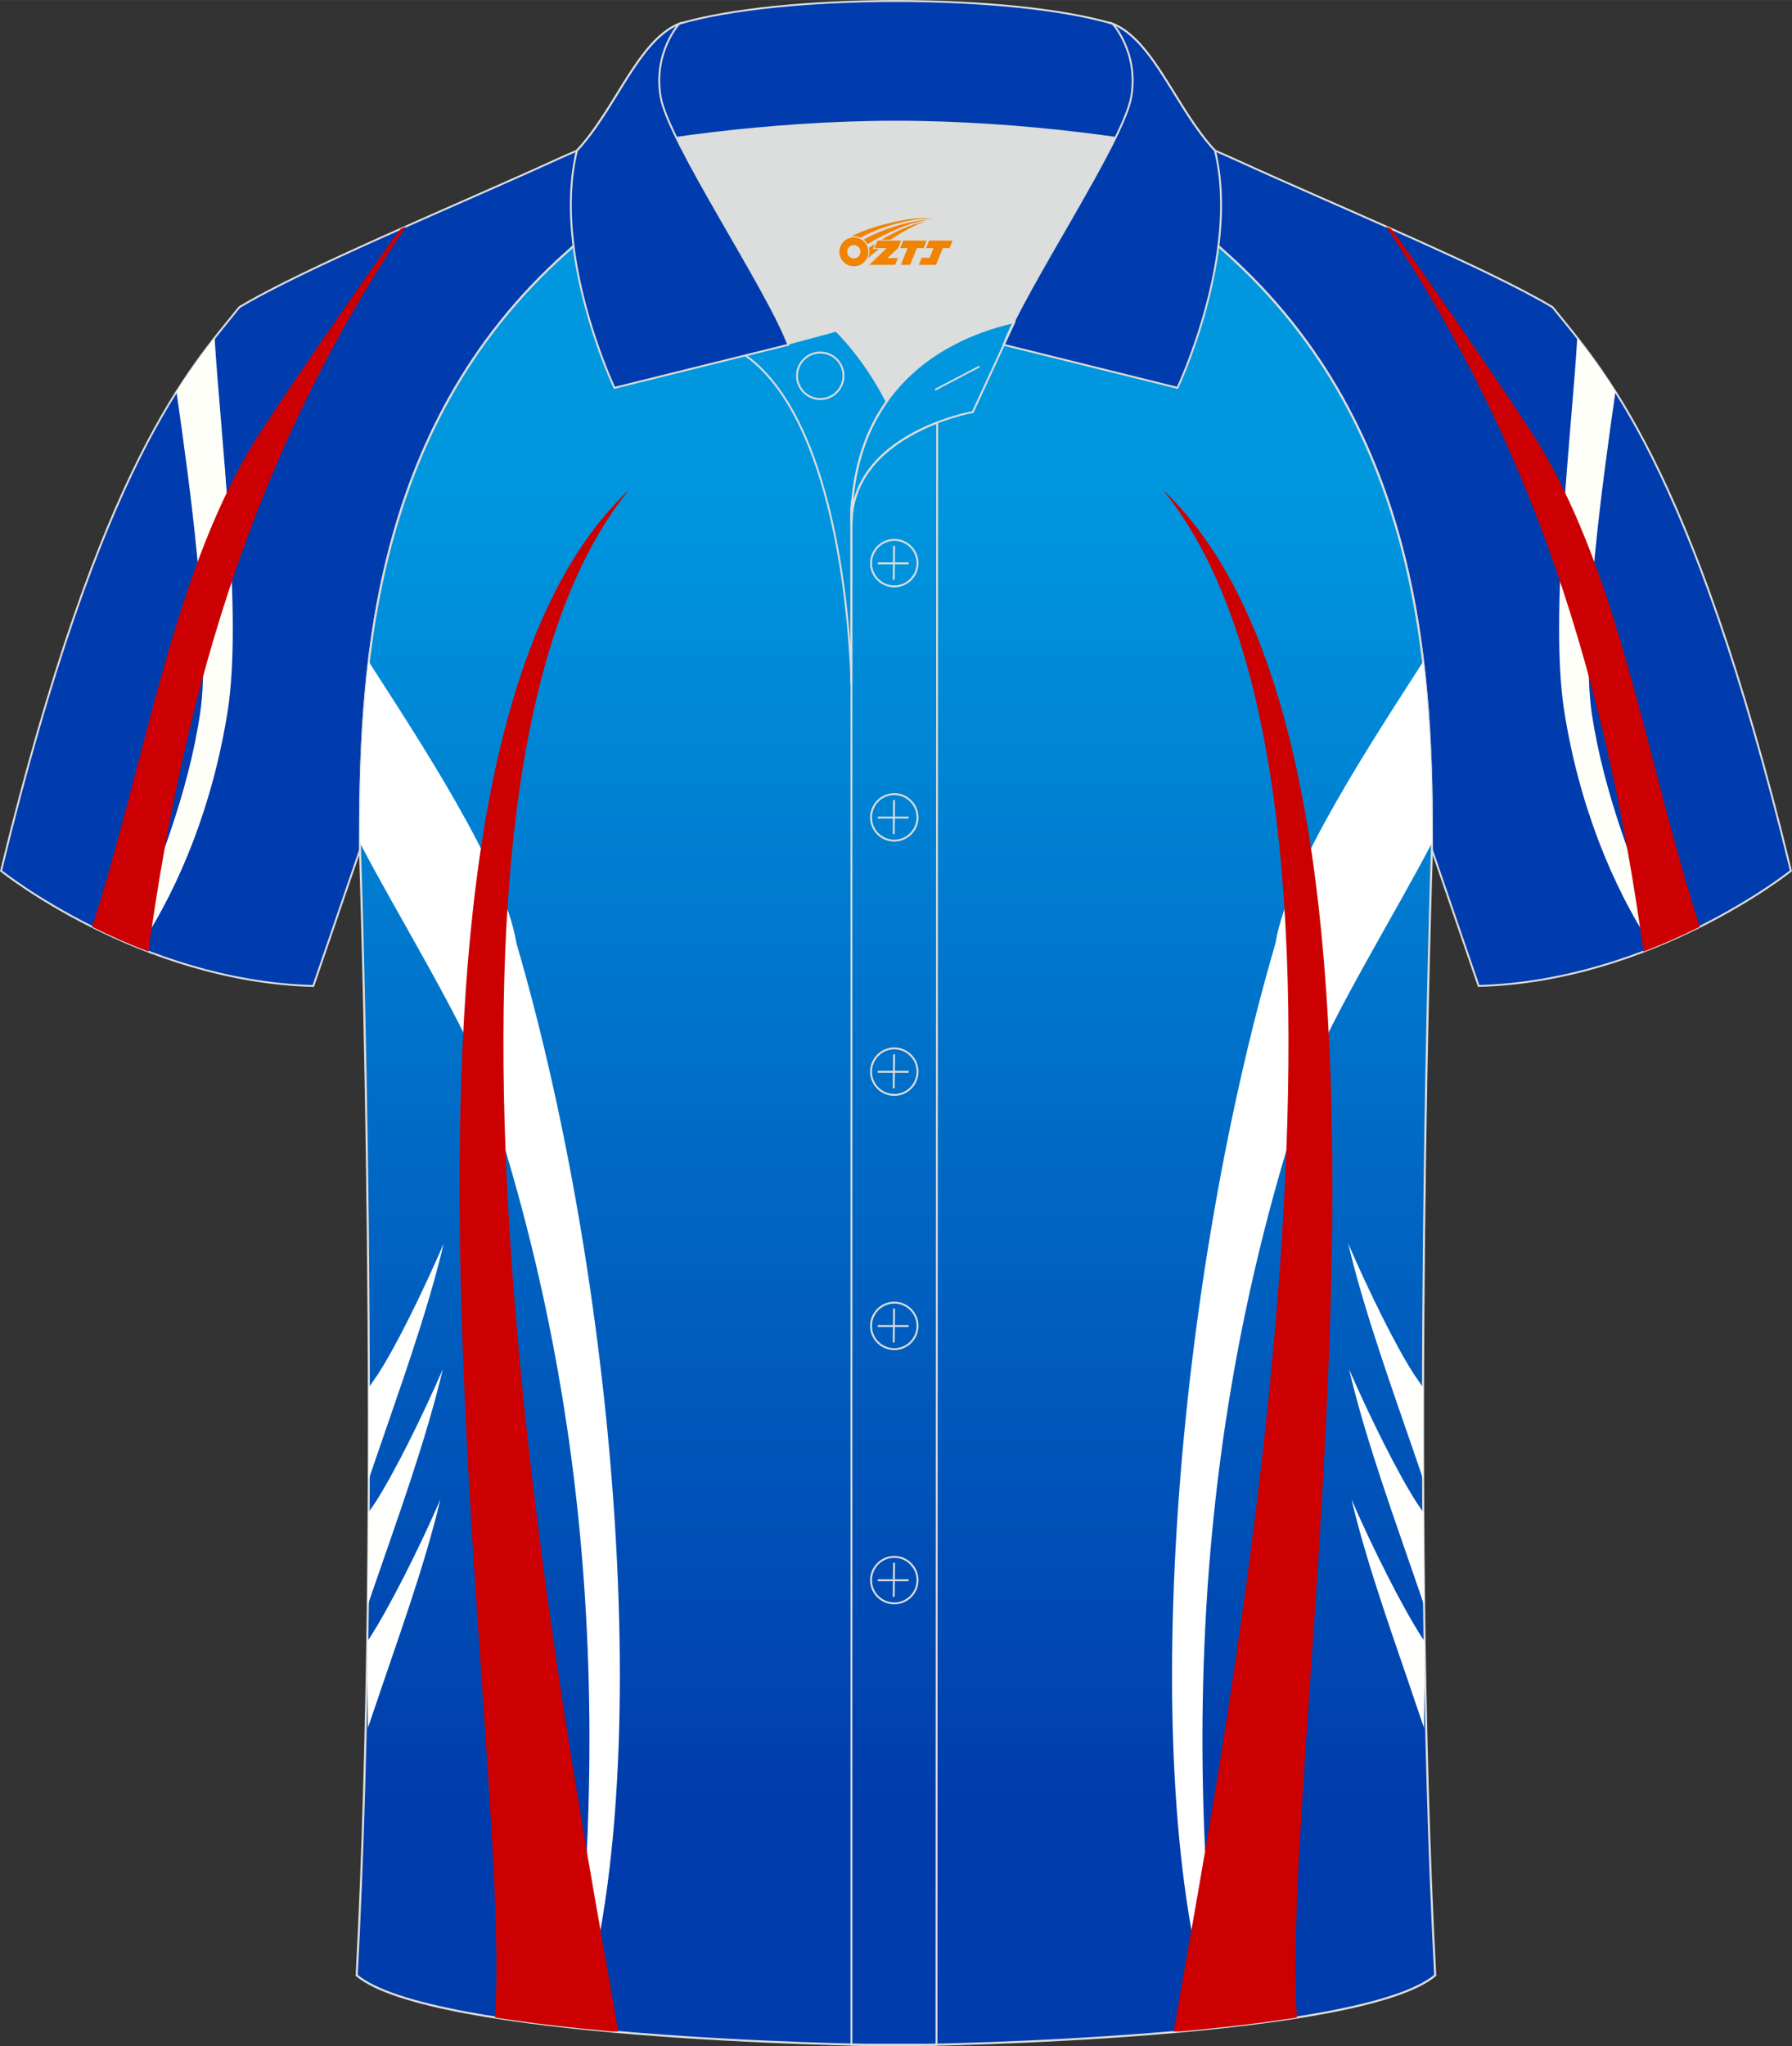 <?xml version="1.0" encoding="utf-8"?>
<!-- Generator: Adobe Illustrator 24.0.1, SVG Export Plug-In . SVG Version: 6.00 Build 0)  -->
<svg xmlns="http://www.w3.org/2000/svg" xmlns:xlink="http://www.w3.org/1999/xlink" version="1.1" id="图层_1" x="0px" y="0px" width="379.8px" height="433.5px" viewBox="0 0 379.96 433.67" enable-background="new 0 0 379.96 433.67" xml:space="preserve">
<rect x="0" y="0" width="379.96" height="433.67" fill="#333333" stroke="none"/>
<g>
	
		<path fill-rule="evenodd" clip-rule="evenodd" fill="#003CAD" stroke="#DCDDDD" stroke-width="0.4" stroke-miterlimit="22.926" d="   M246.77,27.82c4.32,1.37,9.2,3.29,15.06,5.95c21.94,10.02,53.7,23.08,67.38,31.34c10.24,12.8,29.36,32.42,50.52,119.44   c0,0-29.19,23.38-66.21,24.4c0,0-7.16-20.82-9.9-28.84c0-34.68-1.03-88.85-44.05-126.87c-8.01-7.36-28.69-19.88-41.87-26.31   L246.77,27.82z"/>
	<g>
		<path fill-rule="evenodd" clip-rule="evenodd" fill="#FFFFFA" d="M334.43,71.6c-1.08,18.85-5.97,58.67-2.78,79    c3.05,19.41,9.96,36.95,18.82,50.29c0.76-0.31,1.51-0.62,2.25-0.93c-6.26-16.06-12.67-31.68-15.23-48.9    c-2.34-15.71,2.3-48.94,5.03-68.04C339.57,78.36,336.86,74.69,334.43,71.6z"/>
		<path fill-rule="evenodd" clip-rule="evenodd" fill="#CC0002" d="M360.41,196.42c-11.31-35.09-16.55-72.4-33.52-101.37    c-3.24-5.51-23.24-34.84-31.9-46.55l-1.13-0.5c31.32,46.63,46.75,96.35,54.61,153.68C352.82,200.01,356.82,198.21,360.41,196.42z"/>
	</g>
	
		<path fill-rule="evenodd" clip-rule="evenodd" fill="#003CAD" stroke="#DCDDDD" stroke-width="0.4" stroke-miterlimit="22.926" d="   M133.17,27.82c-4.32,1.37-9.2,3.29-15.06,5.95C96.17,43.79,64.42,56.86,50.74,65.11C40.5,77.91,21.38,97.53,0.22,184.56   c0,0,29.19,23.38,66.21,24.4c0,0,7.16-20.82,9.9-28.84c0-34.68,1.03-88.85,44.05-126.87c8.02-7.36,28.69-19.88,41.87-26.31   L133.17,27.82z"/>
	<g>
		<path fill-rule="evenodd" clip-rule="evenodd" fill="#FFFFFA" d="M45.51,71.6c1.08,18.85,5.97,58.67,2.78,79    c-3.05,19.41-9.96,36.95-18.82,50.29c-0.76-0.31-1.51-0.62-2.25-0.93c6.26-16.06,12.67-31.68,15.23-48.9    c2.34-15.71-2.3-48.94-5.03-68.04C40.37,78.36,43.08,74.69,45.51,71.6z"/>
		<path fill-rule="evenodd" clip-rule="evenodd" fill="#CC0002" d="M19.53,196.42c11.31-35.09,16.55-72.4,33.51-101.37    c3.24-5.51,23.24-34.84,31.9-46.55l1.13-0.5c-31.31,46.62-46.74,96.34-54.61,153.67C27.12,200.01,23.12,198.21,19.53,196.42z"/>
	</g>
	<g>
		
			<linearGradient id="SVGID_1_" gradientUnits="userSpaceOnUse" x1="189.974" y1="0.32" x2="189.974" y2="-405.31" gradientTransform="matrix(1 0 0 -1 0 28.14)">
			<stop offset="0.187" style="stop-color:#0097DF"/>
			<stop offset="0.877" style="stop-color:#003CAB"/>
		</linearGradient>
		<path fill="url(#SVGID_1_)" stroke="#DCDDDD" stroke-width="0.446" stroke-miterlimit="22.926" d="M76.33,180.12    c0,0.08,4.68,137.18-0.7,238.51c15.6,13.15,104.62,14.84,114.34,14.82c9.72,0.03,98.74-1.67,114.34-14.82    c-5.38-101.35-0.7-238.49-0.7-238.51l0,0c0-34.68-1.03-88.85-44.05-126.87c-7.66-7.03-26.88-18.77-40.06-25.42l-59.04-0.01    c-13.19,6.64-32.42,18.39-40.08,25.43C77.36,91.27,76.33,145.44,76.33,180.12L76.33,180.12z"/>
	</g>
	<g>
		<g>
			<path fill-rule="evenodd" clip-rule="evenodd" fill="#FFFFFF" d="M76.33,178.63c6.53,12.75,22.08,38.26,25.51,48.4     c14.38,42.5,30.47,107.62,19.54,202.67l0.79,0.08c16.99-50.31,9.33-154.62-12.68-229.91c-2.49-15.75-21.05-43.66-31.3-59.64     C76.52,154.19,76.34,167.38,76.33,178.63z"/>
			<path fill-rule="evenodd" clip-rule="evenodd" fill="#FFFFFE" d="M78.2,294.03c0.91-1.31,1.74-2.5,1.86-2.68     c4-6.14,9.64-17.71,14.03-27.83c-3.64,15.3-9.61,31.52-14.47,45.78c-0.11,0.35-0.74,2.16-1.43,4.16     C78.22,306.89,78.22,300.4,78.2,294.03z"/>
			<path fill-rule="evenodd" clip-rule="evenodd" fill="#FFFFFE" d="M78.16,320.5c0.77-1.12,1.38-2.01,1.44-2.12     c4.05-6.32,9.8-17.89,14.29-28.2c-3.68,15.5-9.72,31.93-14.67,46.37c-0.1,0.29-0.66,1.95-1.25,3.63     C78.07,333.59,78.12,327.02,78.16,320.5z"/>
			<path fill-rule="evenodd" clip-rule="evenodd" fill="#FFFFFE" d="M77.88,347.88l0.49-0.75c4.13-6.35,10.46-18.89,15-29.34     c-3.45,14.56-9.2,30.06-13.76,43.7c-0.16,0.46-0.79,2.31-1.6,4.69L77.88,347.88z"/>
			<path fill-rule="evenodd" clip-rule="evenodd" fill="#CC0001" d="M131.08,430.52c-10.28-60.15-50.53-262.25,2.37-326.79     c-61.63,57.86-24.6,264.1-28.48,323.84c7.68,1.21,16.15,2.18,24.69,2.95H131.08z"/>
		</g>
		<g>
			<path fill-rule="evenodd" clip-rule="evenodd" fill="#FFFFFF" d="M303.61,178.63c-6.53,12.75-22.08,38.26-25.51,48.4     c-14.38,42.5-30.47,107.62-19.54,202.67l-0.79,0.08c-16.99-50.31-9.33-154.62,12.68-229.91c2.49-15.75,21.05-43.67,31.3-59.64     C303.42,154.19,303.6,167.38,303.61,178.63z"/>
			<path fill-rule="evenodd" clip-rule="evenodd" fill="#FFFFFE" d="M301.73,294.03c-0.91-1.31-1.74-2.5-1.85-2.68     c-4-6.14-9.64-17.71-14.03-27.83c3.64,15.3,9.61,31.52,14.47,45.78c0.11,0.35,0.74,2.16,1.43,4.16     C301.72,306.89,301.72,300.4,301.73,294.03z"/>
			<path fill-rule="evenodd" clip-rule="evenodd" fill="#FFFFFE" d="M301.78,320.5c-0.77-1.12-1.38-2.01-1.44-2.12     c-4.05-6.32-9.8-17.89-14.3-28.2c3.68,15.5,9.72,31.93,14.67,46.37c0.1,0.29,0.66,1.95,1.24,3.63     C301.87,333.59,301.82,327.02,301.78,320.5z"/>
			<path fill-rule="evenodd" clip-rule="evenodd" fill="#FFFFFE" d="M302.06,347.88l-0.49-0.75c-4.13-6.35-10.46-18.89-15-29.34     c3.45,14.56,9.2,30.06,13.76,43.7c0.16,0.46,0.79,2.31,1.6,4.69L302.06,347.88z"/>
			<path fill-rule="evenodd" clip-rule="evenodd" fill="#CC0001" d="M248.86,430.52c10.28-60.15,50.53-262.25-2.37-326.79     c61.63,57.86,24.6,264.1,28.48,323.84c-7.68,1.21-16.15,2.18-24.69,2.95H248.86z"/>
		</g>
	</g>
	<path fill-rule="evenodd" clip-rule="evenodd" fill="#DCDDDD" d="M187.99,85.11c6.44-9.11,16.35-14.37,26.94-16.84   c5.24-10.64,16.09-27.82,21.62-39.14c-26.77-6.52-66.38-6.52-93.15,0c6.43,13.14,20,34.17,23.66,43.71l10.22-2.75   C177.27,70.09,183.27,75.76,187.99,85.11z"/>
	<path fill="none" stroke="#DCDDDD" stroke-width="0.4" stroke-miterlimit="10" d="M158.01,75.28l19.26-5.19c0,0,6,5.67,10.72,15.03   c-3.78,5.35-6.37,12.04-7.18,20.26c-0.14,0.74-0.24,1.47-0.28,2.18v3.57v33.98C180.53,145.1,180,90.85,158.01,75.28z"/>
	<path fill="none" stroke="#DCDDDD" stroke-width="0.4" stroke-miterlimit="10" d="M180.53,107.56v3.57c0-1.99,0.1-3.91,0.28-5.75   C180.66,106.12,180.57,106.85,180.53,107.56L180.53,107.56z M180.53,111.13v322.2h18.04l0.14-343.78   C191.11,92.48,180.53,98.79,180.53,111.13z"/>
	<path fill-rule="evenodd" clip-rule="evenodd" fill="#003CAE" stroke="#DCDDDD" stroke-width="0.4" stroke-miterlimit="10" d="   M122.05,33.11c13.39-3.26,40.91-7.33,67.91-7.33s54.52,4.07,67.91,7.33l-0.28-1.2c-8.22-8.78-12.93-23.33-21.69-26.89   C224.97,1.8,207.47,0.2,189.97,0.2c-17.51,0-35.01,1.61-45.95,4.82c-8.77,3.57-13.47,18.11-21.69,26.89L122.05,33.11z"/>
	<path fill-rule="evenodd" clip-rule="evenodd" fill="#003CAE" stroke="#DCDDDD" stroke-width="0.4" stroke-miterlimit="10" d="   M144.02,5.02c0,0-5.58,6.05-3.94,15.53c1.63,9.49,22.57,40.53,27.06,52.51l-36.86,9.13c0,0-13.39-28.22-7.95-50.28   C130.56,23.13,135.26,8.59,144.02,5.02z"/>
	<path fill-rule="evenodd" clip-rule="evenodd" fill="#003CAE" stroke="#DCDDDD" stroke-width="0.4" stroke-miterlimit="10" d="   M235.91,5.02c0,0,5.58,6.05,3.95,15.53c-1.63,9.49-22.57,40.53-27.06,52.51l36.86,9.13c0,0,13.39-28.22,7.95-50.28   C249.38,23.13,244.67,8.59,235.91,5.02z"/>
	<path fill="none" stroke="#DCDDDD" stroke-width="0.4" stroke-miterlimit="10" d="M173.92,84.57c2.72,0,4.93-2.21,4.93-4.93   s-2.21-4.93-4.93-4.93c-2.72,0-4.93,2.21-4.93,4.93S171.21,84.57,173.92,84.57z"/>
	<path fill="none" stroke="#DCDDDD" stroke-width="0.4" stroke-miterlimit="10" d="M215.08,68.24l-8.81,19.07   c0,0-25.75,4.58-25.75,23.82C180.53,84.95,196.8,72.44,215.08,68.24z"/>
	
	<line fill="none" stroke="#DCDDDD" stroke-width="0.36" stroke-miterlimit="10" x1="207.67" y1="77.67" x2="198.28" y2="82.59"/>
	<g>
		<g>
			<path fill="none" stroke="#DCDDDD" stroke-width="0.402" stroke-miterlimit="10" d="M189.62,124.27c2.71,0,4.93-2.22,4.93-4.93     s-2.23-4.93-4.93-4.93c-2.71,0-4.93,2.22-4.93,4.93C184.67,122.06,186.89,124.27,189.62,124.27z"/>
			
				<line fill="none" stroke="#DCDDDD" stroke-width="0.402" stroke-miterlimit="10" x1="189.57" y1="115.68" x2="189.5" y2="122.88"/>
			
				<line fill="none" stroke="#DCDDDD" stroke-width="0.402" stroke-miterlimit="10" x1="186.12" y1="119.38" x2="192.66" y2="119.38"/>
		</g>
		<g>
			<path fill="none" stroke="#DCDDDD" stroke-width="0.402" stroke-miterlimit="10" d="M189.62,178.15c2.71,0,4.93-2.22,4.93-4.93     c0-2.71-2.23-4.93-4.93-4.93c-2.71,0-4.93,2.22-4.93,4.93C184.67,175.94,186.89,178.15,189.62,178.15z"/>
			
				<line fill="none" stroke="#DCDDDD" stroke-width="0.402" stroke-miterlimit="10" x1="189.57" y1="169.56" x2="189.5" y2="176.76"/>
			
				<line fill="none" stroke="#DCDDDD" stroke-width="0.402" stroke-miterlimit="10" x1="186.12" y1="173.26" x2="192.66" y2="173.26"/>
		</g>
		<g>
			<path fill="none" stroke="#DCDDDD" stroke-width="0.402" stroke-miterlimit="10" d="M189.62,232.04c2.71,0,4.93-2.22,4.93-4.93     c0-2.71-2.23-4.93-4.93-4.93c-2.71,0-4.93,2.22-4.93,4.93C184.67,229.82,186.89,232.04,189.62,232.04z"/>
			
				<line fill="none" stroke="#DCDDDD" stroke-width="0.402" stroke-miterlimit="10" x1="189.57" y1="223.45" x2="189.5" y2="230.64"/>
			
				<line fill="none" stroke="#DCDDDD" stroke-width="0.402" stroke-miterlimit="10" x1="186.12" y1="227.14" x2="192.66" y2="227.14"/>
		</g>
		<g>
			<path fill="none" stroke="#DCDDDD" stroke-width="0.402" stroke-miterlimit="10" d="M189.62,285.92c2.71,0,4.93-2.22,4.93-4.93     s-2.23-4.93-4.93-4.93c-2.71,0-4.93,2.22-4.93,4.93C184.67,283.7,186.89,285.92,189.62,285.92z"/>
			
				<line fill="none" stroke="#DCDDDD" stroke-width="0.402" stroke-miterlimit="10" x1="189.57" y1="277.33" x2="189.5" y2="284.52"/>
			
				<line fill="none" stroke="#DCDDDD" stroke-width="0.402" stroke-miterlimit="10" x1="186.12" y1="281.02" x2="192.66" y2="281.02"/>
		</g>
		<g>
			<path fill="none" stroke="#DCDDDD" stroke-width="0.402" stroke-miterlimit="10" d="M189.62,339.8c2.71,0,4.93-2.22,4.93-4.93     s-2.23-4.93-4.93-4.93c-2.71,0-4.93,2.22-4.93,4.93C184.67,337.58,186.89,339.8,189.62,339.8z"/>
			
				<line fill="none" stroke="#DCDDDD" stroke-width="0.402" stroke-miterlimit="10" x1="189.57" y1="331.21" x2="189.5" y2="338.4"/>
			
				<line fill="none" stroke="#DCDDDD" stroke-width="0.402" stroke-miterlimit="10" x1="186.12" y1="334.9" x2="192.66" y2="334.9"/>
		</g>
	</g>
</g>
<g id="图层_x0020_1">
	<path fill="#F08300" d="M178.15,54.39c0.416,1.136,1.472,1.984,2.752,2.032c0.144,0,0.304,0,0.448-0.016h0.016   c0.016,0,0.064,0,0.128-0.016c0.032,0,0.048-0.016,0.08-0.016c0.064-0.016,0.144-0.032,0.224-0.048c0.016,0,0.016,0,0.032,0   c0.192-0.048,0.4-0.112,0.576-0.208c0.192-0.096,0.4-0.224,0.608-0.384c0.672-0.56,1.104-1.408,1.104-2.352   c0-0.224-0.032-0.448-0.08-0.672l0,0C183.99,52.51,183.94,52.34,183.86,52.16C183.39,51.07,182.31,50.31,181.04,50.31C179.35,50.31,177.97,51.68,177.97,53.38C177.97,53.73,178.03,54.07,178.15,54.39L178.15,54.39L178.15,54.39z M182.45,53.41L182.45,53.41C182.42,54.19,181.76,54.79,180.98,54.75C180.19,54.72,179.6,54.07,179.63,53.28c0.032-0.784,0.688-1.376,1.472-1.344   C181.87,51.97,182.48,52.64,182.45,53.41L182.45,53.41z"/>
	<polygon fill="#F08300" points="196.48,50.99 ,195.84,52.58 ,194.4,52.58 ,192.98,56.13 ,191.03,56.13 ,192.43,52.58 ,190.85,52.58    ,191.49,50.99"/>
	<path fill="#F08300" d="M198.45,46.26c-1.008-0.096-3.024-0.144-5.056,0.112c-2.416,0.304-5.152,0.912-7.616,1.664   C183.73,48.64,181.86,49.36,180.51,50.13C180.71,50.1,180.9,50.08,181.09,50.08c0.48,0,0.944,0.112,1.36,0.288   C186.55,48.05,193.75,46,198.45,46.26L198.45,46.26L198.45,46.26z"/>
	<path fill="#F08300" d="M183.92,51.73c4-2.368,8.88-4.672,13.488-5.248c-4.608,0.288-10.224,2-14.288,4.304   C183.44,51.04,183.71,51.36,183.92,51.73C183.92,51.73,183.92,51.73,183.92,51.73z"/>
	<polygon fill="#F08300" points="201.97,50.99 ,201.35,52.58 ,199.89,52.58 ,198.48,56.13 ,198.02,56.13 ,196.51,56.13 ,194.82,56.13    ,195.41,54.63 ,197.12,54.63 ,197.94,52.58 ,196.35,52.58 ,196.99,50.99"/>
	<polygon fill="#F08300" points="191.06,50.99 ,190.42,52.58 ,188.13,54.69 ,190.39,54.69 ,189.81,56.13 ,184.32,56.13 ,187.99,52.58    ,185.41,52.58 ,186.05,50.99"/>
	<path fill="#F08300" d="M196.34,46.85c-3.376,0.752-6.464,2.192-9.424,3.952h1.888C191.23,49.23,193.57,47.8,196.34,46.85z    M185.54,51.67C184.91,52.05,184.85,52.1,184.24,52.51c0.064,0.256,0.112,0.544,0.112,0.816c0,0.496-0.112,0.976-0.32,1.392   c0.176-0.16,0.32-0.304,0.432-0.4c0.272-0.24,0.768-0.64,1.6-1.296l0.32-0.256H185.06l0,0L185.54,51.67L185.54,51.67L185.54,51.67z"/>
</g>
</svg>